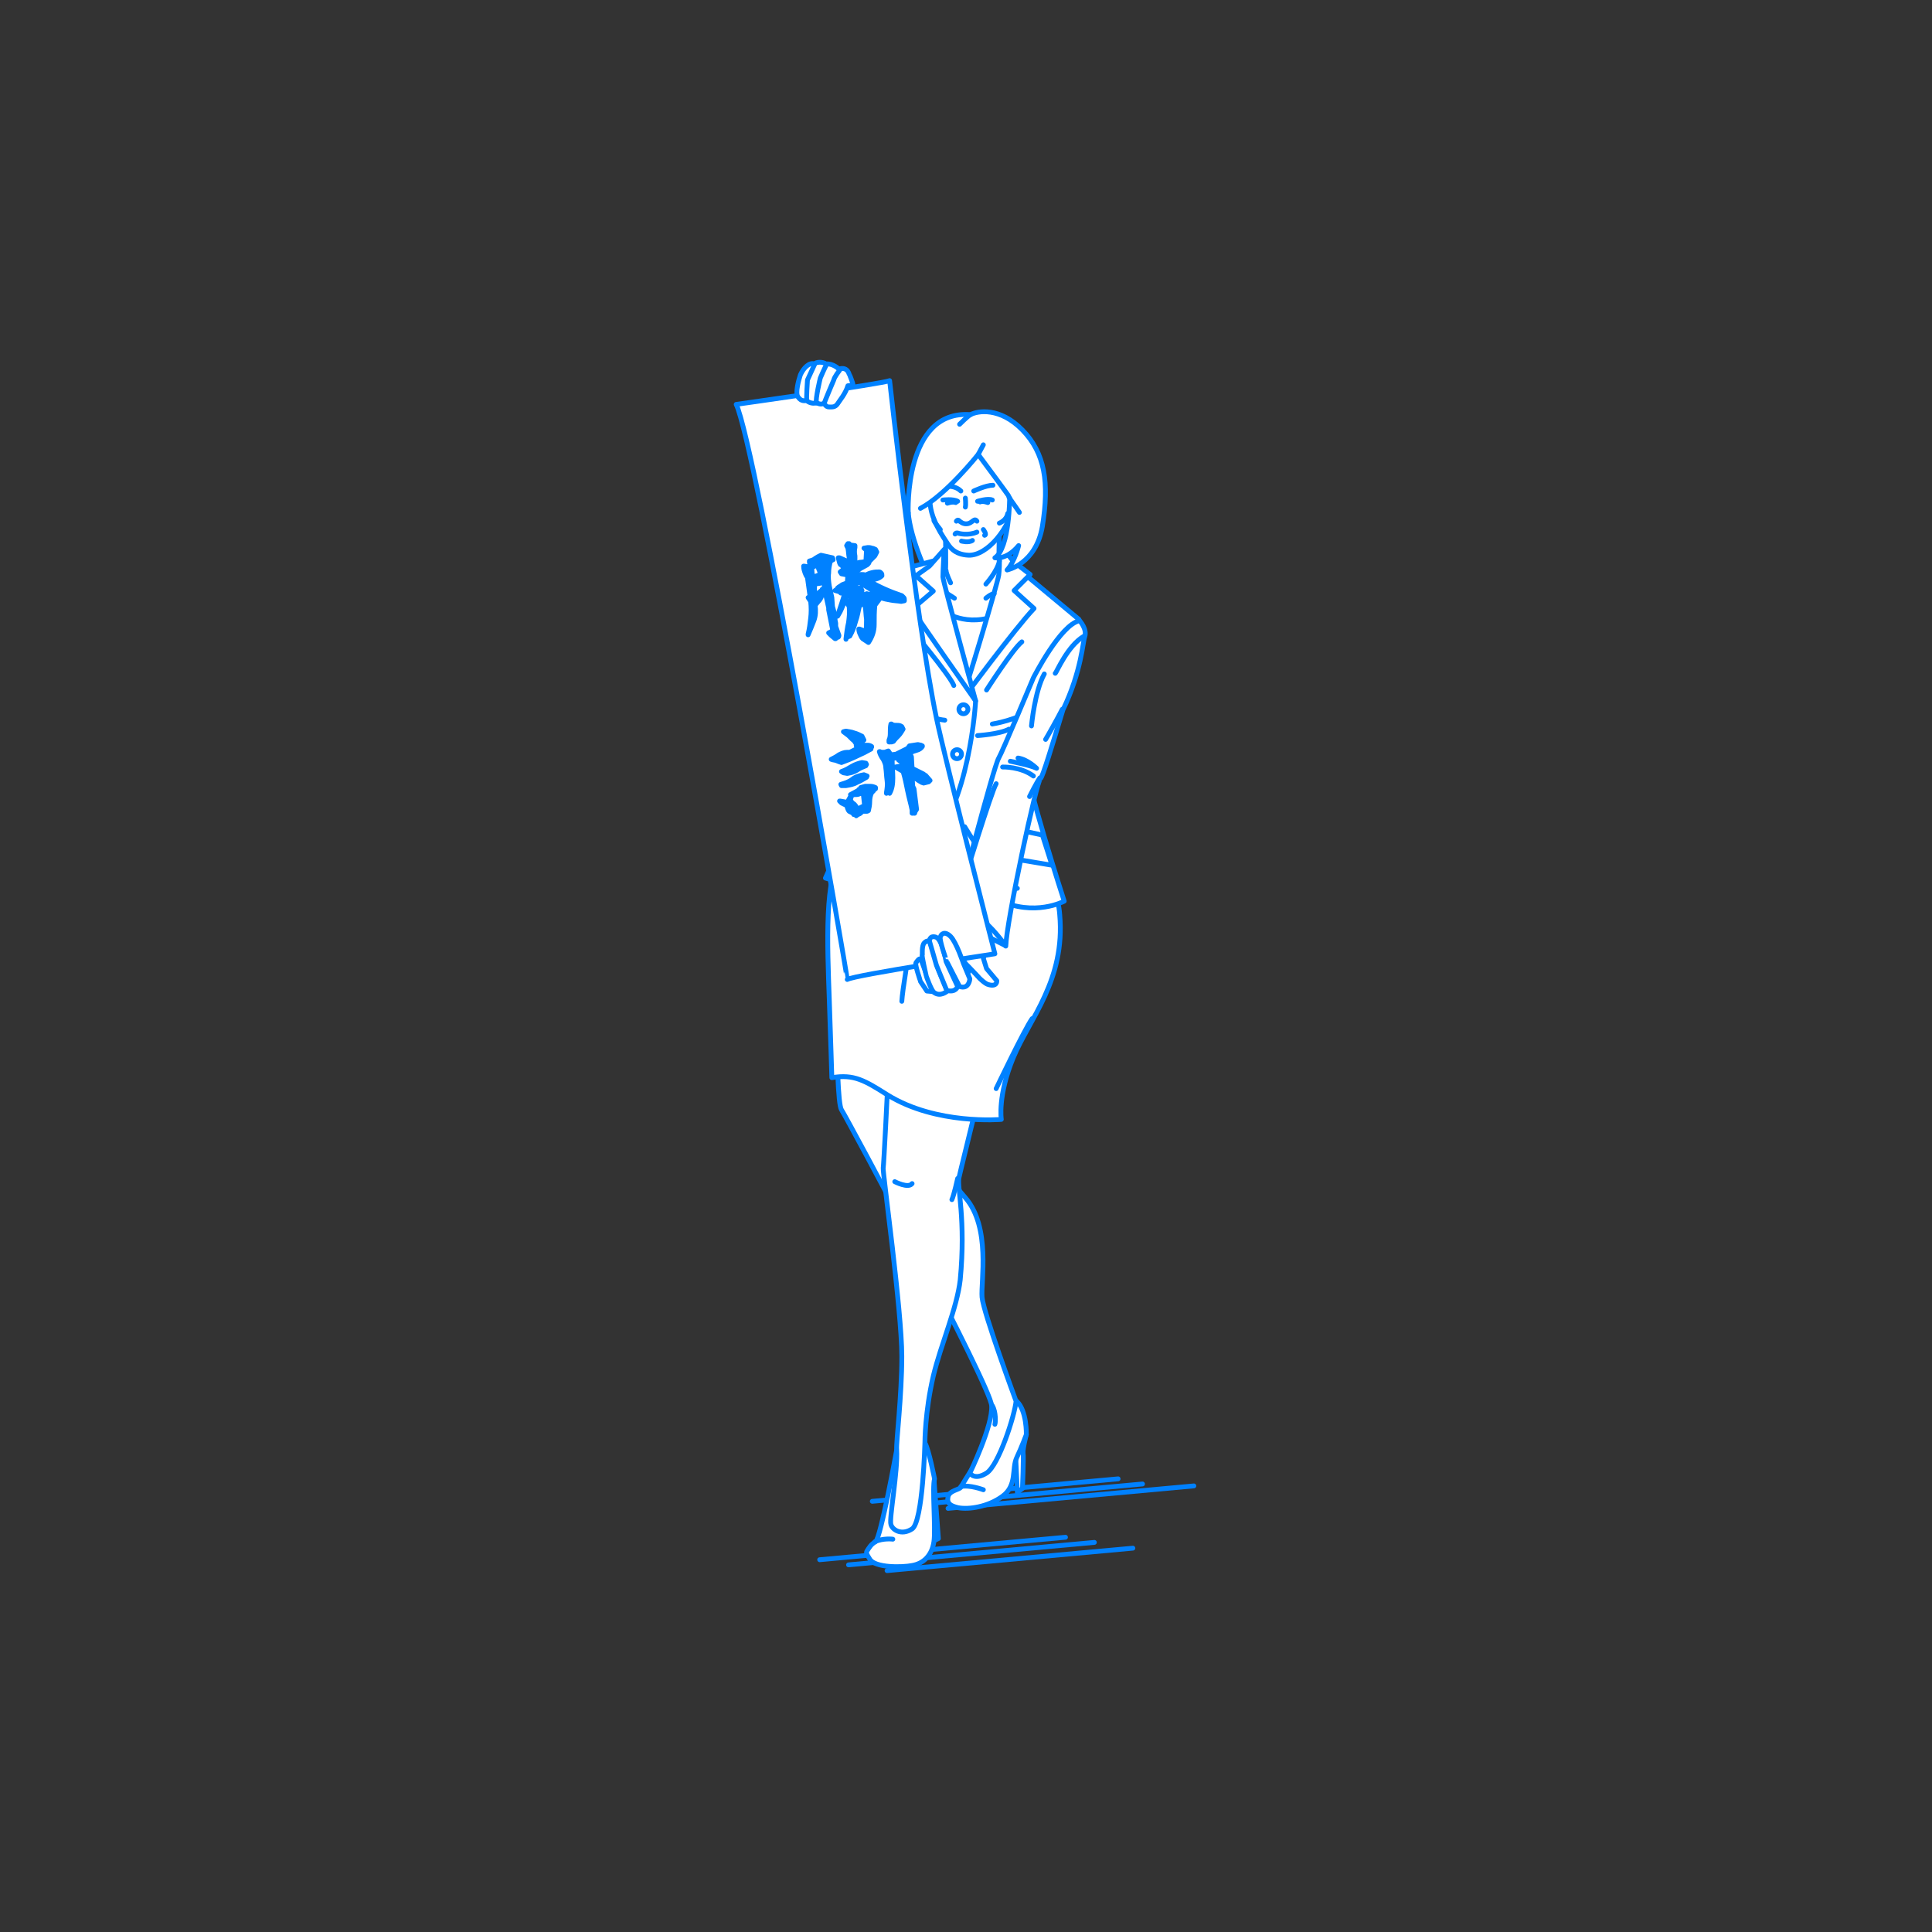 <?xml version="1.0" encoding="utf-8"?>
<!-- Generator: Adobe Illustrator 22.0.1, SVG Export Plug-In . SVG Version: 6.00 Build 0)  -->
<svg version="1.1" id="レイヤー_1" xmlns="http://www.w3.org/2000/svg" xmlns:xlink="http://www.w3.org/1999/xlink" x="0px"
	 y="0px" viewBox="0 0 301 301" style="enable-background:new 0 0 301 301;" xml:space="preserve">
<rect x="0" y="0" width="301" height="301" fill="#333333" stroke="none"/>
<style type="text/css">
	.st0{fill:none;}
	.st1{fill:#FFFFFF;stroke:#0081FF;stroke-width:0.75;stroke-linecap:round;stroke-linejoin:round;stroke-miterlimit:10;}
	.st2{fill:none;stroke:#0081FF;stroke-width:0.75;stroke-linecap:round;stroke-linejoin:round;stroke-miterlimit:10;}
	.st3{fill:#0081FF;stroke:#0081FF;stroke-width:0.75;stroke-linecap:round;stroke-linejoin:round;stroke-miterlimit:10;}
</style>
<g id="guide">
</g>
<rect y="1" class="st0" width="300" height="300"/>
<g>
	<g>
		<line class="st1" x1="138.2" y1="244.7" x2="176.5" y2="241.2"/>
		<line class="st1" x1="132.2" y1="243.8" x2="170.5" y2="240.3"/>
		<line class="st1" x1="127.7" y1="243" x2="166" y2="239.5"/>
		<line class="st1" x1="147.7" y1="235" x2="186" y2="231.5"/>
		<line class="st1" x1="139.7" y1="234.7" x2="178" y2="231.2"/>
		<line class="st1" x1="135.9" y1="233.9" x2="174.2" y2="230.4"/>
	</g>
	<g>
		<g>
			<path class="st1" d="M159.9,223.5c0,0-0.6,2.3-0.5,2.9s-0.1,5.5-0.1,5.5l-0.8,0.6l-0.4-8.5C158.1,224,159.3,222.6,159.9,223.5z"
				/>
			<path class="st1" d="M151.1,229.4c0,0-1.2,1.9-1.4,2.3c-0.2,0.4-1.8,0.5-2,1.5s0.3,1.4,1.6,1.7c1.6,0.3,4.6-0.1,6.9-1.8
				s1.4-4.3,2.2-6c0.8-1.7,1.5-3.6,1.5-3.6s0.1-3.7-1.5-5.2C158.4,218.2,151.5,228.8,151.1,229.4z"/>
			<path class="st1" d="M130.4,143.2c0,0-0.4,28,0.7,29.7s23.2,43,23.4,46.1c0.2,3.1-3.4,10.5-3.4,10.5s0.7,1.2,2.6,0
				c1.9-1.2,4.4-9,4.6-11.2c0,0-5.1-13.8-5.3-16.2s1.4-10.9-2.6-15.5c-4-4.5-9.5-14-9.5-14s5.9-25.3,3.5-30.3
				C142,137.3,131.4,138.4,130.4,143.2z"/>
			<path class="st2" d="M153.2,232.1c0,0-2.1-0.8-3.5-0.5"/>
		</g>
		<g>
			<polygon class="st1" points="145.5,230.4 146.2,239.7 144.7,240.4 144,232.5 			"/>
			<path class="st1" d="M139.7,225.9c0,0-2.5,13.8-3.3,14.3c-0.7,0.4-0.9,0.8-1.3,1.4c-0.2,0.3-0.1,0.5,0.4,1.3
				c0.8,1.4,5.1,1.3,6.6,1c1.8-0.3,3.1-1.6,3.4-3.7s-0.3-8.5,0.1-9.8c0,0-0.9-4.6-1.5-5.6L139.7,225.9z"/>
			<path class="st1" d="M139.5,144.2c0,0-1.7,36.4-1.9,37.8c-0.1,0.6,2.9,22.2,2.9,29.3c0,6.2-0.9,13.5-0.8,14.5
				c0.2,3.5-1.2,10.8-0.9,11.7c0.2,0.8,1.6,1.8,3.3,0.7c1.7-1.1,2-13.5,2-13.5s0-4.7,1.3-10.3c1.2-5,3.7-10.6,4.2-15
				c0.9-9.4-0.5-14.4-0.2-15.9s6.2-24.7,7.2-31.2S142.3,140.8,139.5,144.2z"/>
			<path class="st2" d="M139.1,239.8c0,0-1.5-0.2-2.8,0.4"/>
			<path class="st2" d="M139.4,184.1c0,0,2.1,1.1,2.7,0.3"/>
		</g>
		<path class="st1" d="M143.2,73c0,0-2.1,2.2-1.7,6.8c0.3,4.1,3.1,10.4,4.7,13l4-4.2C150.2,88.6,143.2,74.8,143.2,73z"/>
		<rect x="145.5" y="93.3" class="st1" width="10.3" height="14"/>
		<path class="st1" d="M147.3,83.3c0,0,0.1,5.2,0,5.5c-0.1,0.4-2.1,1.6-2.1,1.6l2.1,5c0,0,4.1,2.8,9.3-0.2l1-5.1c0,0-1.4-1-1.8-2
			c-0.4-1,0.1-6-0.2-8.1C155.4,77.8,147.3,83.3,147.3,83.3z"/>
		<g>
			<path class="st1" d="M131.6,68.1c0,0-2.1-0.9-3.6-0.6c-1.5,0.3-6,2.1-6,2.1s1.7,2.1,4.8,1.8C130,71.2,131.3,68.8,131.6,68.1z"/>
			<g>
				<path class="st1" d="M124.7,61.6c0,0,0.4,2.2,0.7,2.8s0.9,2.7,0.9,3.2s0.4,4.9,0.4,4.9l2.9-0.6c0,0,0.1-4.4,0.4-6
					s1.5-4.8,1.5-5.8C131.4,60.2,125.8,58.3,124.7,61.6z"/>
				<line class="st2" x1="127.2" y1="68.7" x2="126" y2="66"/>
			</g>
			<path class="st1" d="M127.4,65.8c0,0-0.1-1.2,0.7-2.2c0.9-1.1,2.4-1.2,2.4-1.2s0.9-1.4,1.4-1.7s1,0,1,0l-0.9,2.5
				c0,0-0.8,0.9-1,1.5c-0.2,0.6-0.8,1.8-1.4,2.2"/>
			<g>
				<path class="st1" d="M139.3,89.1c0,0-1.1-0.1-1.9-0.3c-0.3-0.1-1.6,0-2.4-0.1c-1.6-0.3-3-0.8-3-0.8c-0.6-1.4-0.4-19.7-0.4-19.7
					s-0.6,1.4-2.1,2.1c-3.5,1.6-7.4-0.6-7.4-0.6s2.4,14.4,3.6,20.7c0.4,1.8,0.9,2.7,1,2.9c0.8,0.7,8.6,5.3,8.6,5.3
					S141.2,95.9,139.3,89.1z"/>
				<path class="st1" d="M128.1,92.4c0,0,0.2-2.8,3.9-4.6"/>
				<path class="st2" d="M128.4,89c0,0,1.1-1.2,3.6-1.2"/>
				<path class="st2" d="M136.7,90.2c0,0-3.2,1.9-5.4,1.6"/>
				<path class="st2" d="M132.2,94.1c0,0,2.3,2,2.8,3.1"/>
				<path class="st2" d="M124.4,73.1c0,0,1,15.9,1.3,17.3"/>
			</g>
		</g>
		<path class="st1" d="M160.9,133.3c0,0,3.8,3.7,4.2,9.2c0.9,10.2-4.7,16.2-7.2,22.2c-2.5,6-1.9,9.7-1.9,9.7s-10.1,0.9-17.7-3.8
			c-3.5-2.2-5.2-3.3-8.7-2.7c0,0-0.2-6.5-0.4-12.2c-0.3-8.4-0.8-19.3,2-22.6c4.1-4.9,10.3-13.7,10.3-13.7l11.8,2.8L160.9,133.3z"/>
		<path class="st1" d="M149.8,109.3c0,0-1.7,13.9-1.6,16.8s1.3,11.3,7.3,14.1c5.7,2.7,10.3,0.2,10.3,0.2s-6.1-18.8-5.8-21.4
			c0.1-1.1,4.8-10.6,4.8-10.6l3.3-11.9l-10.8-9l-3.5,11.7L149.8,109.3z"/>
		<path class="st1" d="M155.7,84.7c0,0,0.1,3.5-0.1,4.9s-5.5,19.1-5.9,19.7c0,0,8.6-11.6,11.4-14.5l-3.1-2.8l2.5-2.5l-2.6-2
			L155.7,84.7z"/>
		<path class="st1" d="M152,109.2c0,0-0.9,16.6-7.6,22.8c-4.4,4.1-11.8,6.1-15.8,4.8c0,0,7.5-16.6,8.2-18.5c0.6-1.9,1-5.2-0.5-10.1
			c-0.9-2.9-0.9-7.9-0.9-9.7c0.2-5.2,4-9.5,4-9.5l6-1.6l1.1,10.3L152,109.2z"/>
		<path class="st1" d="M147.1,85.6c0,0-0.2,3.6-0.2,4.3c0,0.6,5.1,19.3,5.1,19.3s-9.4-13.4-9.9-14.3l3.3-2.8l-2.7-2.4l2.1-1.5
			L147.1,85.6z"/>
		<path class="st1" d="M144,135.2c0,0-3.3,17.3-3.5,20.8"/>
		<path class="st1" d="M133.9,125.3l5.1,0.7l-1,2.1c-0.9,1.1-3.1,1.8-4.5,1.5l-1.8-0.2L133.9,125.3z"/>
		<path class="st2" d="M137,121.2c0,0,0.3-5.1,0.4-6.4"/>
		<path class="st2" d="M162.4,130.1l-6-1.3l0.3,2.6c0.2,1.3,1.1,2.3,2.4,2.6l4.8,0.8L162.4,130.1z"/>
		<circle class="st2" cx="150.1" cy="110.5" r="0.7"/>
		<circle class="st2" cx="149.1" cy="117.5" r="0.7"/>
		<circle class="st2" cx="146.9" cy="124.7" r="0.7"/>
		<path class="st2" d="M146,126.5c0,0-3.8,5.8-11.8,6.1"/>
		<path class="st2" d="M150.3,128.8c0,0,4.5,7.8,8.2,9.6"/>
		<path class="st2" d="M138.1,107.1c0,0,4.8,4.7,9.1,5.1"/>
		<path class="st2" d="M154.6,112.8c0,0,3.9-0.6,6.7-2.5"/>
		<path class="st2" d="M141.2,112.1c0.8,0.5,1.6,1.1,4.1,1.4"/>
		<path class="st2" d="M152.3,114.6c0,0,3.4-0.2,4.9-1"/>
		<path class="st2" d="M157.3,125.2c0,0,1.2-4.5,2.1-6"/>
		<path class="st2" d="M157.7,115.3c0,0-3.1,5.3-3.1,6.2s2.9,7.3,2.9,7.3"/>
		<path class="st2" d="M141.9,114.5c0,0,0.4,5-0.5,6.9c-0.5,1-3.8,4.3-3.8,4.3"/>
		<path class="st1" d="M148.8,142c0,0,0.8,1.4,2,2.2c1.2,0.8,5.8,3.1,5.8,3.1s0.8-3.4-1.6-5.6S148.8,142,148.8,142z"/>
		<path class="st1" d="M152.7,147.4c0,0-1,2.3-1.3,2.9s-1.3,2.9-1.3,2.9l-5.1-1.5l0.9-5.2c0,0,0.9-1.1,2.2-1.2
			c0.4-0.1,1.1-0.5,2.1-0.9c1.2-1.9,2-5.6,2.1-5.7c0.2-0.2,3.2,0.7,3.2,0.7L152.7,147.4z"/>
		<path class="st1" d="M149.6,146.2c0,0-0.8,2.5,1.3,4.4c0.7,0.7,1.7,1.8,1.7,1.8s0.9,0.9,1.4,1c1.4,0.4,1.3-0.6,1.3-0.6l-1.6-1.9
			l-0.5-1.6c0,0,0.8-1.4-0.2-3.7"/>
		<path class="st1" d="M168.2,96.7c0,0,1.2,1.3,0.8,2.5c-0.3,0.7-0.5,5.4-3.4,11.4c-1.6,5.3-3.2,10.6-3.5,10.7
			c-0.6,0.3-5.3,22.3-5.4,26.1c0,0-4.5-6.7-7.8-5.3c0,0,5.9-22.7,6.7-24c0.5-0.8,5.4-12.5,5.4-12.5S165.2,97.3,168.2,96.7z"/>
		<path class="st2" d="M156.2,119.5c0,0,2.8-0.1,4.8,1.4"/>
		<path class="st2" d="M157.4,118.6c0,0,3.1,0.6,4.1,1.1c0,0-1.4-1.4-2.9-1.6"/>
		<path class="st2" d="M164.4,104.9c0.2-0.1,1.9-4.3,4.5-5.8"/>
		<path class="st2" d="M150.1,137.5c0,0,4.4-14.3,5.1-15.4"/>
		<path class="st2" d="M148.7,93.2c0,0-0.9-0.6-1.1-0.7"/>
		<path class="st1" d="M153.6,93.2c0,0,0.8-0.7,1.3-0.7"/>
		<path class="st2" d="M153.7,107.5c0,0,4.1-6.4,5.5-7.5"/>
		<path class="st2" d="M141.6,97.6c0,0,6.4,7.6,7,9.2"/>
		<g>
			<path class="st1" d="M114.7,63c0,0,22.8-3.2,23.9-3.7c0,0,4.1,37.2,7.3,52.6c1.3,6.3,9.1,36.7,9.1,36.7s-21.9,3.3-23,4
				C132.1,152.5,117.7,69.2,114.7,63z"/>
			<path class="st3" d="M130.2,99.5l-0.1,0l-0.6-0.5l-0.4-0.4l0.6-0.3l0-0.3l-0.6-3l0-0.3l-0.4-1.8l-0.1-1c-0.1-0.2-0.2-0.5-0.2-0.7
				c0-0.2-0.1-0.4-0.3-0.6c-0.1,0.2-0.3,0.3-0.5,0.3c-0.2,0-0.4,0.1-0.7,0.1l0,1.7l0.2,0l1-0.8l0-0.1l0.1,0l0,0.2
				c-0.1,0.3-0.1,0.6-0.2,0.9c-0.1,0.3-0.3,0.6-0.5,0.8l-0.5,0.6c0.1,0.8,0.1,1.6-0.2,2.4c-0.3,0.8-0.6,1.5-0.9,2.2l0-0.1
				c0.2-0.8,0.3-1.6,0.4-2.5c0.1-0.8,0.1-1.7,0-2.6l-0.4-0.6l0.3-0.2l-0.4-2.9c-0.2-0.3-0.3-0.5-0.4-0.8c-0.1-0.3-0.2-0.6-0.2-1
				l0.1,0l0.5,0.1l0.4-0.2c0.2,0.2,0.3,0.5,0.3,0.8c0,0.4,0.1,0.7,0.1,1l0.4-0.1l0.8-0.3l-0.1-0.5c-0.1-0.2-0.2-0.4-0.2-0.6
				c0-0.2-0.1-0.4-0.3-0.4c0,0.1-0.1,0.1-0.2,0.2c-0.1,0-0.2,0.1-0.3,0.1c-0.1-0.1-0.3-0.2-0.4-0.4c-0.2-0.1-0.2-0.2-0.2-0.5
				c0.4-0.1,0.7-0.2,0.9-0.4c0.3-0.2,0.5-0.3,0.9-0.5l1.8,0.4l0.1,0.3l-0.4,0.2c-0.2,0.6-0.3,1.3-0.3,1.9c-0.1,0.6,0,1.3,0.1,2
				l0.4,1.8l0.1,1.4l0.2,0.7l0.1,0.9l0.1,0l0,0.1l0,0.4l0.1,0.5l0,0.5l0.5,1.4c0,0.2-0.1,0.3-0.2,0.3c-0.1,0-0.3,0.1-0.4,0.1
				L130.2,99.5z M134.4,99.5c-0.2-0.2-0.3-0.5-0.4-0.7s-0.2-0.5-0.2-0.8l0.1,0l1,0.4c0.1-0.6,0.1-1.3,0.1-1.9
				c-0.1-0.7-0.1-1.4-0.2-2l-0.2-0.4l-0.2,0l-0.5,0.3c-0.2,0.8-0.3,1.6-0.6,2.4c-0.2,0.8-0.5,1.6-0.9,2.3l-0.5,0.2l-0.1,0.3l0-0.1
				c0.1-0.8,0.2-1.7,0.4-2.5c0.1-0.8,0.2-1.6,0.1-2.5L132,94l0.2-0.1l0-0.2l0.4-0.1l0-0.2l-0.2-0.8l0-0.2c0.2-0.1,0.5-0.3,0.8-0.5
				c0.2-0.2,0.5-0.3,0.9-0.3l0.2,0.4l-0.2,1l0.1,0l0.2-0.4l0.2,0l0.4,0.1l0-0.2l0.1,0c0.2,0.1,0.5,0.1,0.7,0.1c0.3,0,0.5,0,0.8,0
				l0-0.1c-0.4-0.3-0.8-0.6-1.3-0.9c-0.5-0.3-0.9-0.6-1.3-0.8l-0.3,0c-0.2,0.1-0.5,0.3-0.7,0.4c-0.3,0.1-0.5,0.3-0.7,0.5
				c-0.2,0.6-0.4,1.2-0.6,1.8c-0.3,0.6-0.5,1.2-0.8,1.8l-0.4,0.7l0-0.1c0.2-0.6,0.4-1.2,0.6-1.8c0.2-0.6,0.4-1.2,0.5-1.8l-0.6,0.1
				l-0.2-0.2l-0.7-0.2l0.3-0.2l0.1-0.2c0.2-0.2,0.5-0.3,0.7-0.5c0.3-0.1,0.5-0.2,0.8-0.3l0.1-1.2l-1-0.2l-0.2-0.3l0.9-0.7l0-0.2
				l-0.3,0l-0.2,0.1l-0.2-0.3c-0.1,0-0.2,0-0.2-0.1c0-0.1-0.1-0.1-0.1-0.2l-0.2-0.8l0.2,0l1.1,0.5l0.1,0.5l0,0.4l0.1,0
				c0.1-0.4,0.2-0.9,0.2-1.4c-0.1-0.5-0.1-1-0.2-1.5l-0.2-0.4l0.2-0.3l0.2,0l0.1,0.2l0.8,0.1l0,0.3c-0.1,0.4-0.1,0.9,0,1.3
				c0,0.4,0,0.9,0,1.4l0.1,0c0.2-0.2,0.4-0.4,0.7-0.4c0.3,0,0.6-0.1,0.9-0.1l0.1-1.8l-0.4-0.3l0.6-0.1c0.2,0,0.4,0,0.6,0.1
				c0.2,0,0.4,0.1,0.6,0.2l0.2,0.4l-0.3,0.6l-0.9,0.9c0,0.1,0,0.2-0.1,0.3c-0.1,0.1-0.1,0.1-0.2,0.2c-0.4,0.2-0.7,0.4-1.1,0.6
				c-0.3,0.3-0.7,0.5-1.1,0.7c-0.1,0.2-0.2,0.4-0.2,0.6c0,0.2,0,0.4,0,0.6l0.2,0l0.5-0.3l0-0.2l-0.2-0.5l0.1,0
				c0.3,0.1,0.5,0.1,0.8,0c0.3,0,0.5,0,0.8,0.1c0.3-0.2,0.6-0.3,1-0.4c0.4-0.1,0.7-0.1,1.1-0.1c0.1,0,0.2,0.1,0.3,0.2
				c0.1,0.1,0.1,0.2,0.1,0.4c-0.2,0.2-0.5,0.4-0.9,0.5c-0.4,0.1-0.8,0.1-1.1,0.2l0,0.1c0.8,0.5,1.6,0.9,2.5,1.3s1.7,0.7,2.6,1
				c0.1,0.1,0.2,0.2,0.3,0.3c0.1,0.1,0.1,0.2,0.1,0.4l0,0.1l-0.5,0.1c-0.6-0.1-1.1-0.1-1.6-0.2c-0.6-0.1-1.1-0.2-1.6-0.4l-0.9,1.2
				c-0.1,1-0.1,2-0.1,3c0,1-0.3,1.9-0.9,2.8L134.4,99.5z"/>
			<path class="st3" d="M130.3,118.5c-0.3-0.1-0.6-0.1-0.8-0.2c0.4-0.2,0.8-0.4,1.2-0.7c0.4-0.2,0.8-0.4,1.3-0.4l0.4,0l1.2-0.6
				l0-0.3c0.2,0,0.3,0,0.4-0.1c0.1-0.1,0.3-0.2,0.4-0.1c0.2,0,0.5,0,0.7,0c0.2,0,0.4,0,0.7,0.2l0,0.1l-0.1,0l0,0.3
				c-0.7,0.4-1.5,0.8-2.2,1.1c-0.8,0.4-1.6,0.7-2.4,1C130.8,118.7,130.5,118.6,130.3,118.5z M133.2,126.8l-0.2,0.1l-0.1-0.2
				l-0.6-0.3c-0.2-0.2-0.2-0.4-0.3-0.6c0-0.2-0.2-0.4-0.5-0.5l-0.4-0.2l-0.3-0.3l0.1,0l1.1,0.2l0.5-0.9l0.1,0l0-0.1l-0.1-0.2
				l1.3-0.7l0-0.1l0.3-0.1l0-0.2l0.7-0.2c0.3,0,0.5,0,0.8,0c0.3,0,0.6,0.1,0.8,0.2l0,0.2l-0.2,0.1l-0.1,0.2l-0.3,0.3
				c-0.2,0.4-0.3,0.9-0.3,1.4c0,0.5-0.1,1-0.2,1.4l-0.2,0.1l-0.8,0c-0.1,0.2-0.2,0.3-0.4,0.4c-0.2,0.1-0.3,0.1-0.5,0.3L133.2,126.8z
				 M131.1,122.4l-0.1-0.2c0.7-0.2,1.3-0.4,1.8-0.8c0.5-0.4,1.2-0.6,1.8-0.7l0.5,0.2l-0.1,0l0,0.2c-0.5,0.3-1,0.6-1.5,0.8
				c-0.5,0.3-1.1,0.4-1.7,0.5L131.1,122.4z M131.4,120.4L131.4,120.4l-0.3-0.2c0.6-0.2,1.1-0.5,1.6-0.8c0.5-0.3,1.1-0.5,1.6-0.6
				l0.6,0.1l0.1,0.2l-0.1,0l0,0.2c-0.5,0.2-1,0.4-1.4,0.7c-0.5,0.3-0.9,0.4-1.5,0.5L131.4,120.4z M134.5,123.7l-0.5-0.1
				c-0.2,0.2-0.5,0.2-0.8,0.2c-0.3,0-0.5,0.1-0.6,0.4l-0.1,0.4c0.1,0.3,0.3,0.5,0.6,0.7c0.2,0.2,0.4,0.5,0.4,0.7l0.2,0l1-0.5
				L134.5,123.7z M133.4,115.9c-0.2-0.3-0.3-0.5-0.6-0.7c-0.2-0.2-0.4-0.4-0.6-0.6l-0.8-0.6l0.4-0.1c0.4,0.1,0.8,0.1,1.3,0.3
				c0.4,0.1,0.8,0.3,1.2,0.5l0.3,0.6c-0.2,0.2-0.4,0.3-0.6,0.4c-0.3,0.1-0.5,0.3-0.6,0.5L133.4,115.9z M142.1,126.2
				c-0.2-1-0.5-2-0.7-3c-0.2-1-0.4-2-0.7-3l-1.2-0.7l0.5-0.1l0.6,0l-0.1-0.5c-0.1-0.2-0.2-0.3-0.4-0.4c-0.2-0.1-0.2-0.3-0.2-0.5
				l-0.1,0l-0.7,0.2l-0.2,0l0,0.2l0.1,0.2c0,0.8,0.1,1.7,0.1,2.6c0,0.9-0.1,1.7-0.5,2.4l0-0.2l-0.2,0l-0.3,0.2l0-0.1
				c0.1-0.6,0.2-1.3,0.1-1.9c-0.1-0.7-0.1-1.3-0.2-2c0-0.5-0.2-0.9-0.4-1.3c-0.3-0.4-0.5-0.8-0.6-1.2l0.1,0c0.1,0.1,0.3,0.1,0.5,0.1
				c0.2,0,0.3,0,0.5-0.1l0.3-0.1l0.4,0.6l0.8-0.1l1.8-0.9l0.3-0.4l1.3-0.2l0.5,0.1l0,0.1l0.2,0l0,0.1c-0.2,0.3-0.5,0.5-0.9,0.6
				c-0.3,0.1-0.7,0.2-1,0.4l0,0.2l0.2,0.4l0.1,1.8l1.8,0.9l0.1,0.2l0.2,0l0.7,0.8l-0.2,0.1l0,0.1l-0.8,0.2l-0.3-0.1l-0.5-0.3l-1-0.7
				l0.1,1.6l0.2,0.4l0.4,3.2l-0.2,0.3l-0.1,0.3l-0.1,0l-0.1-0.2l-0.1,0l0,0.2l-0.1,0L142.1,126.2z M138.5,115.6l0-0.3
				c0.2-0.4,0.2-0.8,0.2-1.2c0-0.4,0-0.9,0.1-1.3l0.1,0c0.2,0.2,0.5,0.2,0.8,0.2c0.3,0,0.5,0,0.8,0.2l0.2,0.4
				c-0.2,0.3-0.4,0.7-0.7,1c-0.3,0.3-0.6,0.6-0.8,0.9l-0.3,0.1l0-0.1l-0.1,0l-0.1,0.1L138.5,115.6z"/>
		</g>
		<g>
			<path class="st1" d="M145.3,74.1c0,0-1.2,3.7,0.3,7c0.4,1.1,1.3,2.5,1.9,3.4c0.4,0.6,1.1,1.9,3.4,2c2.9,0.1,6.5-4.2,7.1-8.3
				c1.1-5.3-2.5-11.8-6.7-11.8C147,66.3,144.9,69.9,145.3,74.1z"/>
			<path class="st2" d="M146.4,75.9c0,0,2.1-0.6,3.3,0.6"/>
			<path class="st2" d="M151.7,76.5c0,0,1.9-0.9,3-0.9"/>
			<path class="st2" d="M146.9,77.9c0,0,1.6-0.2,2.3,0.2"/>
			<path class="st2" d="M148.8,83.2c0,0,0.1-0.3,0.6-0.1c0,0,1.4,0.4,2.8-0.2"/>
			<path class="st2" d="M152.3,78.1c0,0,1.6-0.5,2.3-0.2"/>
		</g>
		<path class="st1" d="M143.4,79.2c4-2.1,9-8.4,9-8.4s4.9,6.6,4.9,6.7c0,0,0,7.9-2.3,9.4c0,0,1.8,0.4,3.7-1.9c0,0-0.6,2.5-1.8,3.8
			c0,0,4.5-0.9,5.5-6.8c1.1-6.8,0.4-11.4-3.1-15s-7-3-8.1-2.4c-10.4-0.8-9.7,15.3-9.7,15.3"/>
		<path class="st1" d="M158.8,79.8c0.2,0.3-0.8-1.2-1.6-2.3"/>
		<g>
			<path class="st1" d="M124.7,58.4c-0.3,0.9-0.8,2.8-0.4,3.4s0.8,0.7,1.4,0.6c0.2,0.3,1.1,0.6,1.5,0.3c0.7,0.5,1.2,0.1,1.2,0.1
				c0,0.1,0.3,0.6,0.7,0.6c0.5,0,1,0.1,1.4-0.5c0.3-0.5,1.2-1.5,1.6-2.8c0.1,0,0.8-0.1,0.8-0.2c0-0.1-0.5-1.5-0.6-1.6
				c-0.4-1.3-1.6-0.8-1.6-0.8s-0.9-0.9-2-0.8c-0.6-0.4-1.6-0.3-1.8,0C126.1,56.4,125.2,57.3,124.7,58.4z"/>
			<path class="st2" d="M128.4,62.9c0-0.2,1.5-3.7,1.5-3.7c0.1-0.5,0.9-1.5,0.9-1.5"/>
			<path class="st2" d="M127.2,62.8c-0.2-0.6,0.6-3.9,0.6-3.9s0.8-1.9,1-2.1"/>
			<path class="st2" d="M126.9,56.8l-1.1,2.4c0,0-0.2,3-0.1,3.2"/>
		</g>
		<g>
			<path class="st1" d="M143.4,152.9c0-0.1-0.9-2.6-0.7-2.9s0.5-0.7,0.7-0.6c0.2,0.1,1.1,3.1,1.3,3.4c0.2,0.3,0.8,1.7,0.8,1.7
				l-1.1-0.1L143.4,152.9z"/>
			<path class="st1" d="M143.7,148.7c0,0-0.1-1.4,0.3-1.8s0.6-0.3,0.8-0.2s1.2,3.7,1.2,3.8s1.6,3.9,1.6,3.9s-1.1,1-2.1,0.2
				c-0.4-0.3-1.2-2.5-1.2-2.6S143.5,148.7,143.7,148.7z"/>
			<path class="st1" d="M144.8,146.6c0,0,0-0.9,1-0.6s1.6,3.8,1.6,3.8l1.8,3.9c0,0-0.3,1-1.7,0.6l-1.6-3.9L144.8,146.6z"/>
			<path class="st1" d="M146.5,146c0.1-0.5,0.7-1,1.6-0.1s2,4.2,2,4.2l1,2.4c0,0-0.1,1.7-1.6,1.2l-2-3.9
				C147.5,149.8,146.3,146.4,146.5,146z"/>
		</g>
		<path class="st2" d="M153.9,78.3c0,0-0.8-0.3-1.2-0.1"/>
		<path class="st2" d="M147.6,78.4c0,0,0.8-0.3,1.3-0.1"/>
		<line class="st1" x1="153.2" y1="69.3" x2="152.4" y2="70.8"/>
		<path class="st2" d="M149.5,66.1c0,0,1.3-1.3,1.7-1.5"/>
		<path class="st1" d="M149,81.2c0,0,0.2-0.3,0.4-0.1c0.2,0.2,0.7,0.6,1.3,0.5c0.8-0.1,1.1-1,1.5-0.4"/>
		<path class="st1" d="M150.4,77.6c0,0,0.1,1,0,1.4"/>
		<path class="st2" d="M149.8,84.3c0,0,1.1,0.3,1.7-0.1"/>
		<path class="st2" d="M153.2,82.5c0,0,0.6,0.8,0.2,0.9"/>
		<path class="st2" d="M155.7,81.5c0,0,1.1-0.4,1.3-1.5"/>
		<path class="st2" d="M146.5,82.5c0,0-0.9-1.1-1-1.4"/>
		<path class="st2" d="M148.1,90.8c0,0-0.7-1.4-0.7-1.9"/>
		<path class="st2" d="M153.6,91c0,0,1.8-2,2.1-3.6"/>
		<path class="st1" d="M162.9,115.2c0.2-0.3,2-3.5,2.6-4.7"/>
		<path class="st1" d="M160.7,113.1c0,0,0.5-5.4,2-8.1"/>
		<path class="st2" d="M160.4,124.1c0,0,1.1-2.2,1.6-2.9"/>
		<path class="st2" d="M148.3,186.9c0.3-0.6,0.9-3.3,0.9-3.3"/>
		<path class="st2" d="M155,221.9c0.1-0.2,0.2-1.9-0.4-2.9"/>
		<path class="st1" d="M155.2,169.6c0,0,4.4-9.2,5.6-10.9"/>
	</g>
</g>
</svg>
